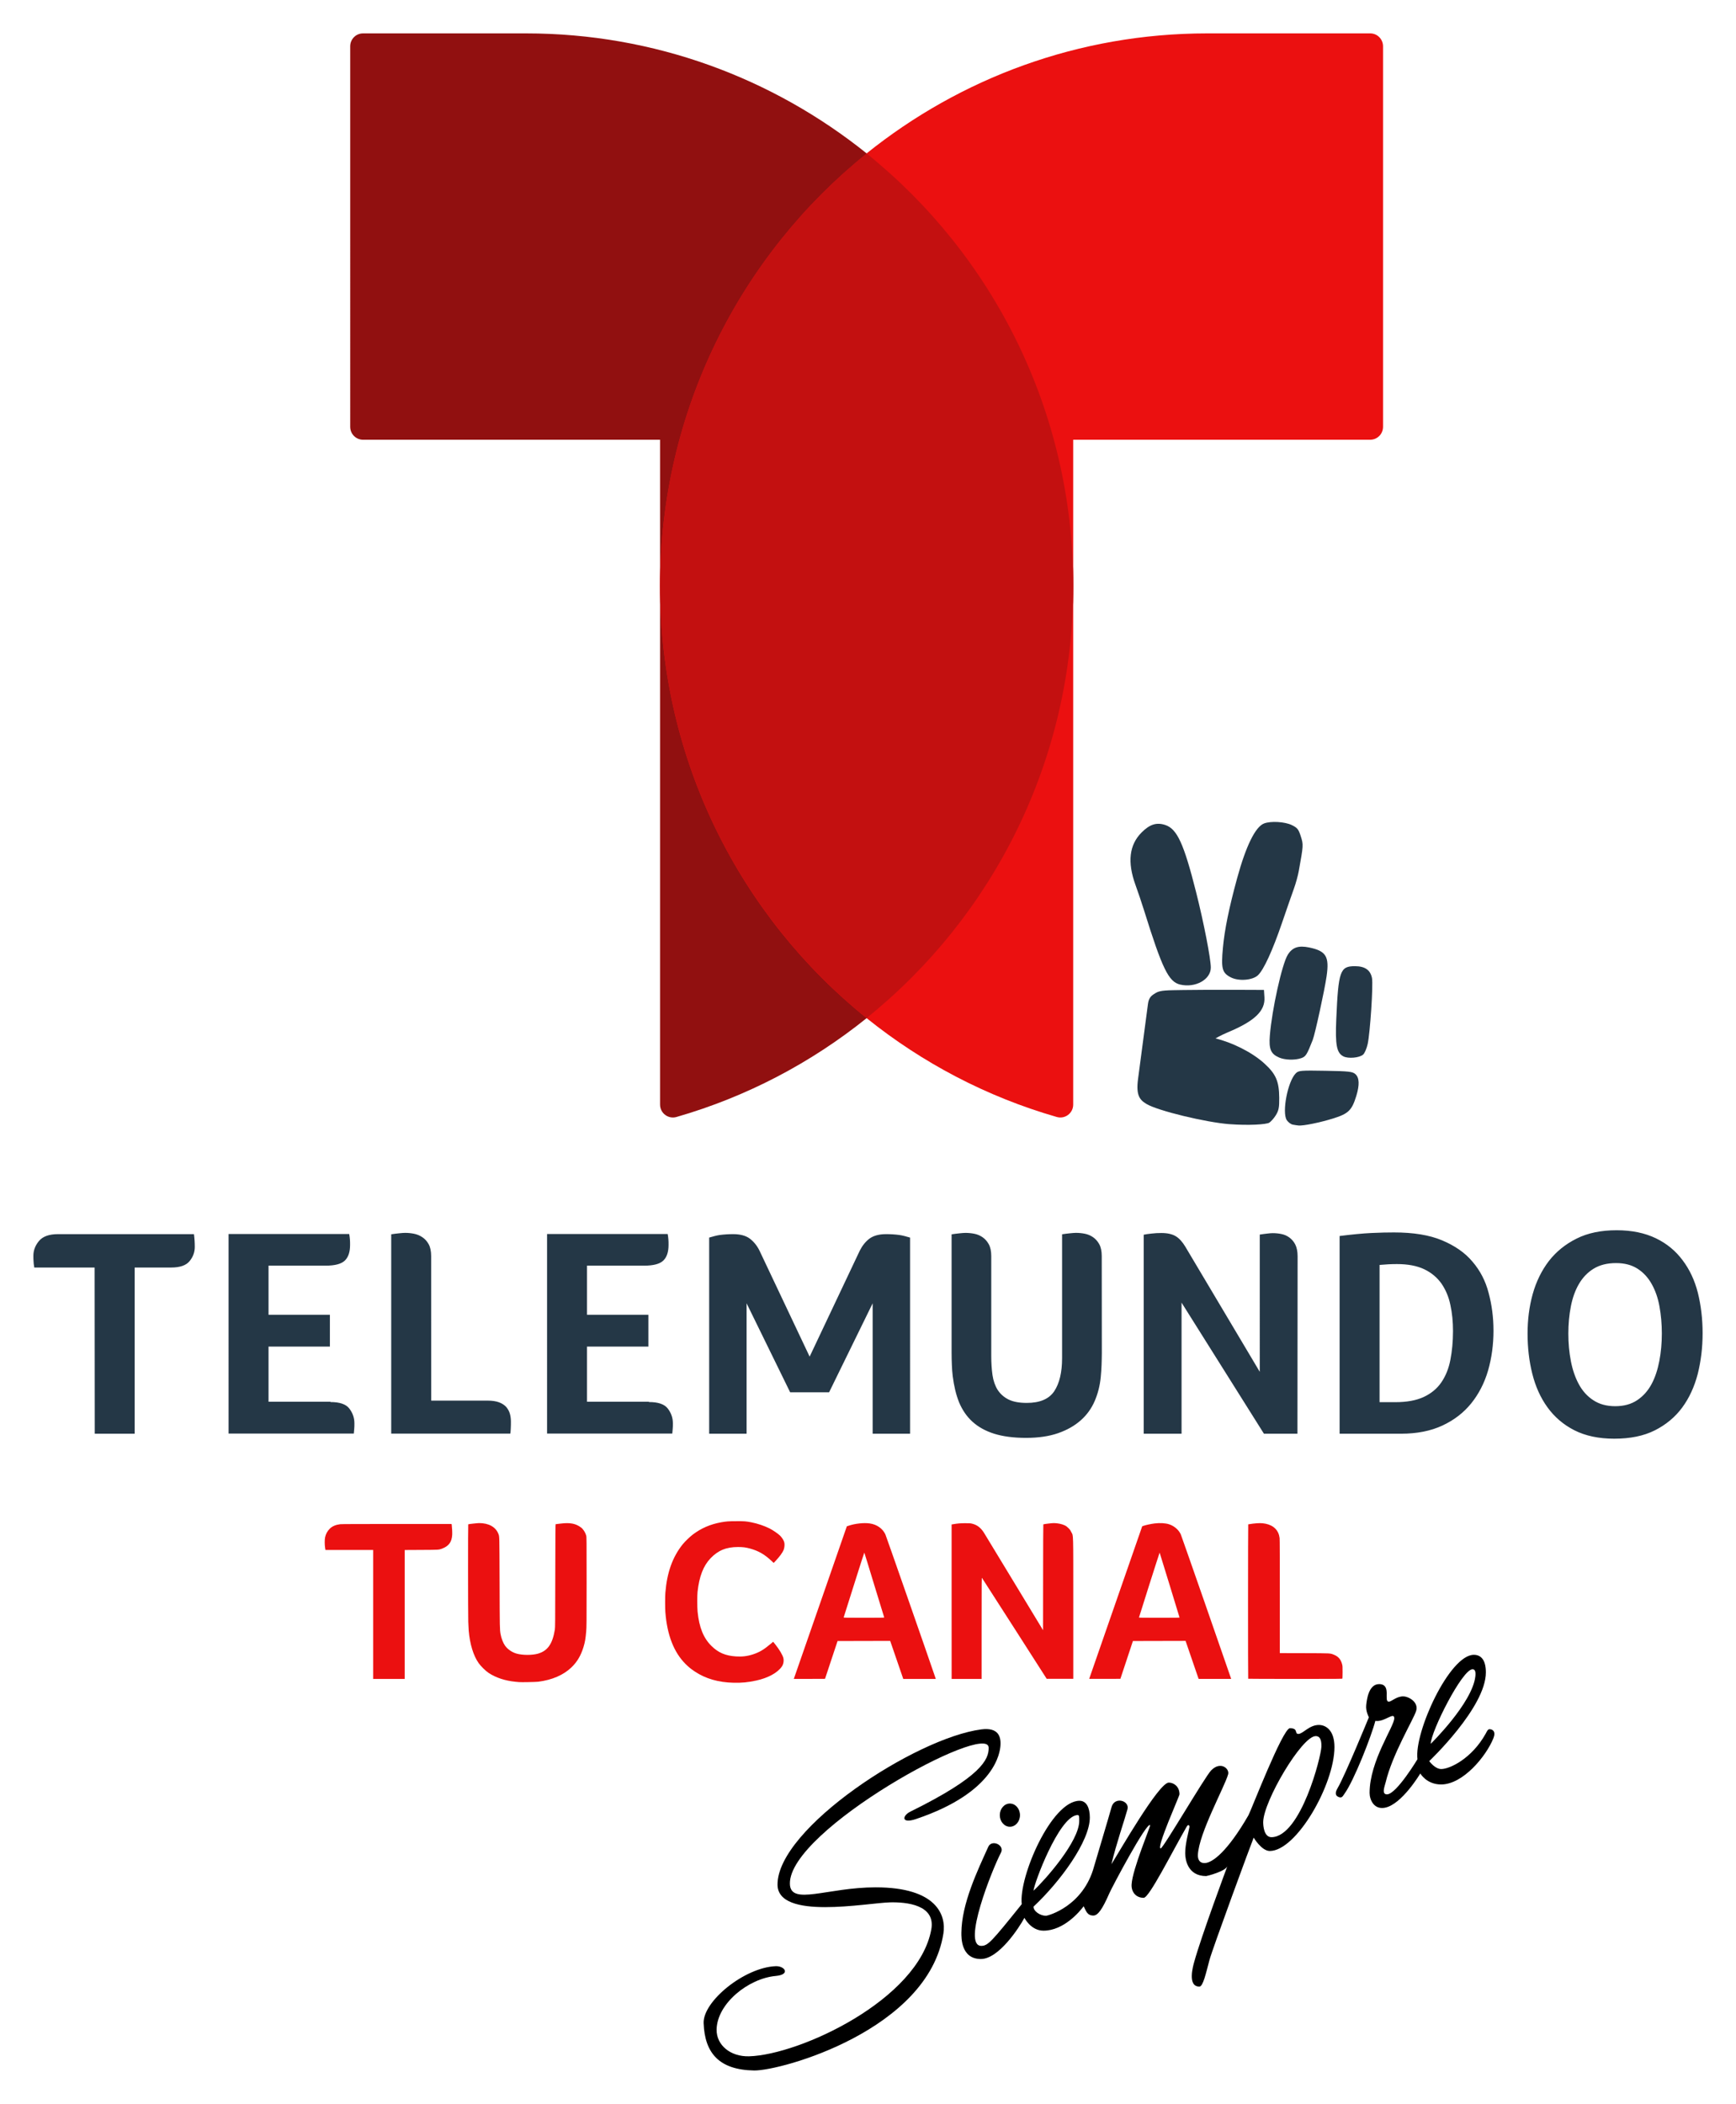 <?xml version="1.0" encoding="UTF-8" standalone="no"?>
<svg
   xmlns:dc="http://purl.org/dc/elements/1.1/"
   xmlns:cc="http://creativecommons.org/ns#"
   xmlns:rdf="http://www.w3.org/1999/02/22-rdf-syntax-ns#"
   xmlns:svg="http://www.w3.org/2000/svg"
   xmlns="http://www.w3.org/2000/svg"
   xmlns:sodipodi="http://sodipodi.sourceforge.net/DTD/sodipodi-0.dtd"
   xmlns:inkscape="http://www.inkscape.org/namespaces/inkscape"
   width="520"
   height="630"
   viewBox="0 0 137.583 166.688"
   version="1.1"
   id="svg926"
   inkscape:version="1.0.1 (3bc2e813f5, 2020-09-07)"
   sodipodi:docname="WKAQ-TV2 (2018).svg">
  <title
     id="title1525">WKAQ-TV2 (2018)</title>
  <defs
     id="defs920" />
  <sodipodi:namedview
     id="base"
     pagecolor="#ffffff"
     bordercolor="#666666"
     borderopacity="1.0"
     inkscape:pageopacity="0.0"
     inkscape:pageshadow="2"
     inkscape:zoom="0.70710678"
     inkscape:cx="137.47198"
     inkscape:cy="184.6376"
     inkscape:document-units="px"
     inkscape:current-layer="layer1"
     inkscape:document-rotation="0"
     showgrid="false"
     units="px"
     inkscape:window-width="1920"
     inkscape:window-height="1017"
     inkscape:window-x="-8"
     inkscape:window-y="-8"
     inkscape:window-maximized="1"
     showguides="true"
     inkscape:guide-bbox="true" />
  <g
     inkscape:label="Layer 1"
     inkscape:groupmode="layer"
     id="layer1">
    <path
       style="opacity:1;fill:#243746;fill-opacity:1;stroke-width:7.074;stroke-linecap:round;paint-order:stroke fill markers"
       d="m 97.429,89.066 c -1.828,-0.14 -5.675,-1.056 -6.58,-1.608 -0.525,-0.32 -0.827,-0.674 -0.656,-1.971 l 0.787,-5.951 c 0.072,-0.543 0.314,-0.684 0.625,-0.871 0.361,-0.218 0.911,-0.206 2.202,-0.227 2.119,-0.035 6.365,-0.007 6.365,-0.007 l 0.038,0.582 c 0.07,1.081 -0.771,1.885 -2.902,2.776 -0.538,0.225 -0.98,0.485 -0.98,0.485 1.274,0.302 2.863,1.066 3.867,1.975 0.935,0.847 1.178,1.433 1.188,2.734 0.009,0.769 -0.043,1.007 -0.277,1.386 -0.157,0.252 -0.392,0.5 -0.507,0.576 -0.222,0.147 -1.639,0.237 -3.171,0.12 z"
       id="path837"
       sodipodi:nodetypes="sssssscsscscsss" />
    <path
       style="fill:#243746;fill-opacity:1;stroke-width:7.074;stroke-linecap:round;paint-order:stroke fill markers"
       d="m 101.372,83.786 c -0.66,-0.286 -0.819,-0.664 -0.733,-1.743 0.165,-2.058 0.964,-5.663 1.419,-6.396 0.367,-0.592 0.851,-0.756 1.702,-0.579 1.343,0.28 1.604,0.713 1.376,2.283 -0.163,1.123 -0.916,4.577 -1.101,5.048 -0.456,1.164 -0.549,1.312 -0.906,1.436 -0.504,0.175 -1.291,0.153 -1.758,-0.049 z"
       id="path839" />
    <path
       style="fill:#243746;fill-opacity:1;stroke-width:7.074;stroke-linecap:round;paint-order:stroke fill markers"
       d="m 106.46,83.691 c -0.528,-0.278 -0.645,-0.897 -0.556,-2.949 0.166,-3.816 0.299,-4.193 1.477,-4.193 0.794,0 1.232,0.307 1.354,0.947 0.102,0.537 -0.146,4.315 -0.343,5.22 -0.076,0.35 -0.238,0.726 -0.358,0.835 -0.292,0.263 -1.188,0.343 -1.573,0.141 z"
       id="path841" />
    <path
       style="fill:#243746;fill-opacity:1;stroke-width:7.074;stroke-linecap:round;paint-order:stroke fill markers"
       d="m 102.458,89.103 c -0.153,-0.029 -0.366,-0.188 -0.475,-0.353 -0.402,-0.611 0.071,-3.076 0.714,-3.715 0.221,-0.22 0.391,-0.234 2.354,-0.199 1.878,0.034 2.145,0.064 2.373,0.27 0.31,0.28 0.333,0.846 0.07,1.711 -0.352,1.153 -0.624,1.419 -1.841,1.798 -1.041,0.324 -2.348,0.59 -2.734,0.557 -0.101,-0.008 -0.308,-0.04 -0.461,-0.069 z"
       id="path843" />
    <path
       style="fill:#243746;fill-opacity:1;stroke-width:7.074;stroke-linecap:round;paint-order:stroke fill markers"
       d="m 97.547,77.436 c -0.69,-0.354 -0.779,-0.686 -0.629,-2.329 0.132,-1.444 0.482,-3.16 1.126,-5.519 0.702,-2.569 1.449,-4.087 2.14,-4.348 0.536,-0.203 1.638,-0.138 2.192,0.129 0.443,0.214 0.538,0.332 0.716,0.893 0.212,0.671 0.211,0.684 -0.161,2.75 -0.067,0.368 -0.24,0.997 -0.386,1.398 -0.146,0.401 -0.565,1.604 -0.93,2.674 -0.76,2.227 -1.463,3.757 -1.922,4.186 -0.429,0.4 -1.526,0.485 -2.146,0.166 z"
       id="path845" />
    <path
       style="fill:#243746;fill-opacity:1;stroke-width:7.074;stroke-linecap:round;paint-order:stroke fill markers"
       d="m 93.534,78.007 c -0.918,-0.215 -1.419,-1.244 -2.869,-5.895 -0.167,-0.535 -0.471,-1.437 -0.677,-2.006 -0.654,-1.809 -0.493,-3.171 0.491,-4.155 0.645,-0.644 1.183,-0.814 1.869,-0.589 0.94,0.309 1.474,1.47 2.449,5.332 0.603,2.387 1.163,5.26 1.163,5.966 0,0.949 -1.224,1.628 -2.426,1.346 z"
       id="path847" />
    <path
       style="opacity:1;fill:#000000;fill-opacity:1;stroke:none;stroke-width:0.12px;stroke-linecap:butt;stroke-linejoin:miter;stroke-opacity:1"
       d="m 61.475,155.778 c 0.717,-0.029 1.203,0.663 0.009,0.773 -2.192,0.201 -4.647,2.196 -4.691,4.235 -0.026,1.243 1.095,2.176 2.587,2.131 3.992,-0.12 13.407,-4.475 14.427,-10.046 0.359,-1.959 -1.966,-2.18 -3.262,-2.15 -1.855,0.043 -8.924,1.435 -8.924,-1.413 0,-4.46 10.943,-11.617 16.152,-12.291 1.319,-0.171 1.572,0.534 1.515,1.289 -0.034,0.46 -0.329,3.676 -6.697,5.814 -1.19,0.4 -1.087,-0.269 -0.444,-0.586 5.626,-2.774 6.227,-4.135 6.209,-5.07 -0.043,-2.112 -15.849,6.526 -15.755,10.789 0.038,1.759 2.97,0.278 6.797,0.278 4.864,0 5.597,2.227 5.37,3.657 -1.212,7.647 -12.864,10.886 -14.999,10.853 -2.766,-0.043 -3.92,-1.371 -4.004,-3.754 -0.061,-1.728 3.232,-4.407 5.709,-4.509 z"
       id="path883"
       sodipodi:nodetypes="ssssssssssssssssss" />
    <path
       id="path900"
       style="opacity:1;fill:#000000;fill-opacity:1;stroke:none;stroke-width:0.12px;stroke-linecap:butt;stroke-linejoin:miter;stroke-opacity:1"
       d="m 108.487,136.058 c 0,0 -1.883,4.599 -2.471,5.6 -0.121,0.205 -0.273,0.528 0.013,0.686 0.317,0.175 0.384,-0.035 0.527,-0.231 0.747,-1.027 2.127,-4.544 2.444,-5.769 0.729,0.112 1.5,-0.755 1.501,-0.208 0.001,0.648 -1.956,3.37 -1.956,5.916 0,0.527 0.337,1.334 1.205,1.172 1.352,-0.251 2.814,-2.715 2.814,-2.715 0,0 0.491,0.871 1.646,0.871 1.741,0 3.572,-2.238 4.143,-3.654 0.223,-0.552 -0.061,-0.725 -0.308,-0.725 -0.141,0 -0.23,0.229 -0.294,0.345 -1.107,1.991 -2.858,2.812 -3.528,2.812 -0.503,0 -0.951,-0.628 -0.951,-0.628 0,0 4.488,-4.249 4.488,-7.029 0,-0.996 -0.392,-1.393 -0.955,-1.393 -1.929,0 -4.738,6.135 -4.467,8.273 0,0 -1.64,2.73 -2.393,2.78 -0.489,0.032 -0.196,-0.66 -0.126,-0.955 0.528,-2.217 2.184,-4.941 2.411,-5.64 0.226,-0.694 -0.565,-1.152 -1.006,-1.164 -0.54,-0.015 -0.948,0.419 -1.151,0.419 -0.453,0 0.245,-1.362 -0.752,-1.391 -0.873,-0.025 -1.004,1.301 -1.044,1.663 -0.054,0.487 0.212,0.964 0.212,0.964 z m -3.949,0.607 c -0.776,-0.008 -1.276,0.711 -1.638,0.711 -0.335,0 0.03,-0.452 -0.672,-0.452 -0.565,0 -3.102,6.58 -3.282,6.892 -1.667,2.888 -2.87,3.792 -3.483,3.792 -0.457,0 -0.538,-0.374 -0.527,-0.649 0.072,-1.706 2.14,-5.425 2.399,-6.391 0.117,-0.437 -0.6,-1.069 -1.349,-0.301 -0.492,0.505 -3.802,6.182 -3.999,6.182 -0.379,0 1.492,-4.144 1.492,-4.29 0,-0.628 -0.467,-0.927 -0.849,-0.927 -0.793,0 -3.944,5.52 -4.547,6.466 0.388,-1.629 1.03,-3.469 1.271,-4.346 0.192,-0.697 -1.028,-1.044 -1.26,-0.179 -0.151,0.565 -1.352,4.576 -1.385,4.699 -0.841,3.141 -3.626,3.911 -3.818,3.911 -0.448,0 -0.993,-0.357 -0.981,-0.724 2.139,-2.004 4.462,-5.187 4.462,-7.063 0,-0.774 -0.269,-1.323 -0.814,-1.323 -2.234,0 -4.833,6.051 -4.582,8.19 -2.389,2.97 -2.683,3.315 -3.218,3.304 -1.52,-0.032 0.855,-6.015 1.57,-7.381 0.317,-0.605 -0.728,-1.08 -1.004,-0.468 -0.839,1.862 -2.113,4.489 -2.132,6.812 -0.002,0.367 -0.038,2.073 1.538,2.079 1.416,0.007 3.029,-2.467 3.459,-3.262 0,0 0.503,1.017 1.511,1.017 1.611,0 2.875,-1.521 3.184,-1.935 0.182,0.352 0.266,0.737 0.767,0.737 0.356,0 0.71,-0.487 1.265,-1.758 0.226,-0.518 2.965,-5.675 3.234,-5.406 0.059,0.059 -1.407,3.487 -1.467,4.706 -0.03,0.574 0.325,1.053 0.957,1.053 0.44,0 2.22,-3.581 3.412,-5.645 0.134,-0.232 0.232,-0.057 0.218,0.028 -0.059,0.352 -0.349,1.354 -0.34,2.1 0.004,0.492 0.199,1.794 1.663,1.794 0.06,0 1.573,-0.382 1.687,-0.806 -0.026,0.077 -2.057,5.514 -2.642,7.63 -0.086,0.311 -0.549,1.932 0.416,1.932 0.291,0 0.515,-1.039 0.802,-2.112 0.235,-0.88 3.317,-9.254 3.502,-9.689 0,0 0.626,1.057 1.275,1.057 2.116,0 5.127,-5.273 5.127,-8.236 0,-1.299 -0.655,-1.743 -1.225,-1.748 z m -0.264,0.882 c 0.3,0 0.47,0.233 0.45,0.846 -0.026,0.803 -1.627,7.088 -3.931,7.165 -0.629,0.021 -0.684,-0.924 -0.681,-1.199 0.017,-1.641 3.06,-6.811 4.162,-6.811 z m 12.651,-4.721 c -0.246,2.109 -3.535,5.335 -3.535,5.335 0.017,-0.984 2.491,-5.908 3.312,-5.908 0.205,0 0.267,0.199 0.223,0.574 z m -31.519,10.977 c 0.13,0.007 0.125,0.125 0.127,0.451 0.013,1.642 -2.762,4.751 -3.624,5.543 0.038,-0.561 1.984,-5.796 3.432,-5.989 0.026,0 0.046,-0.007 0.064,-0.007 z"
       sodipodi:nodetypes="sssscssscssssscsscssssssscssssssssssscsssscssccsssscscssssssssscssscsssssssssssssscssss" />
    <ellipse
       style="opacity:1;fill:#000000;fill-opacity:1;stroke:none;stroke-width:7.041;stroke-linecap:round;paint-order:stroke fill markers"
       id="path944"
       cx="80.037"
       cy="143.811"
       rx="0.8"
       ry="0.919" />
    <path
       style="mix-blend-mode:normal;stroke:none;stroke-linecap:butt;stroke-linejoin:miter;stroke-miterlimit:10;stroke-dasharray:none;stroke-dashoffset:0"
       id="path44"
       stroke-width="0.334"
       fill-rule="nonzero"
       fill="#243746"
       d="m 7.499,100.424 h -4.786 v -0.023 c -0.034,-0.193 -0.055,-0.352 -0.055,-0.477 -0.013,-0.125 -0.013,-0.272 -0.013,-0.443 0,-0.42 0.154,-0.817 0.452,-1.169 0.298,-0.352 0.794,-0.533 1.5,-0.533 H 15.371 c 0.044,0.329 0.066,0.67 0.066,1.01 0,0.409 -0.132,0.783 -0.408,1.124 -0.276,0.341 -0.761,0.511 -1.467,0.511 h -2.889 v 13.166 H 7.509 Z m 18.691,10.658 c 0.739,0 1.235,0.17 1.5,0.522 0.264,0.352 0.397,0.726 0.397,1.158 0,0.17 0,0.318 -0.013,0.431 -0.013,0.113 -0.021,0.25 -0.034,0.386 h -9.924 V 97.768 h 9.56 c 0.034,0.17 0.044,0.318 0.055,0.431 0.013,0.113 0.013,0.261 0.013,0.431 0,0.556 -0.132,0.965 -0.408,1.237 -0.276,0.272 -0.783,0.409 -1.533,0.409 h -4.521 v 3.893 h 4.863 v 2.52 h -4.863 v 4.37 h 4.907 z m 7.983,-0.113 h 4.466 c 0.364,0 0.673,0.045 0.915,0.136 0.243,0.091 0.43,0.216 0.573,0.375 0.132,0.159 0.232,0.341 0.287,0.545 0.055,0.204 0.077,0.409 0.077,0.613 0,0.159 0,0.352 -0.013,0.568 -0.013,0.216 -0.021,0.352 -0.034,0.375 h -9.439 V 97.791 c 0.209,-0.034 0.419,-0.057 0.629,-0.079 0.209,-0.023 0.364,-0.034 0.474,-0.034 0.232,0 0.463,0.023 0.695,0.068 0.232,0.045 0.463,0.136 0.662,0.272 0.209,0.136 0.375,0.318 0.507,0.556 0.132,0.238 0.198,0.556 0.198,0.942 z m 17.257,0.113 c 0.739,0 1.235,0.17 1.5,0.522 0.264,0.352 0.397,0.726 0.397,1.158 0,0.17 0,0.318 -0.013,0.431 -0.013,0.113 -0.021,0.25 -0.034,0.386 h -9.924 V 97.768 h 9.56 c 0.034,0.17 0.044,0.318 0.055,0.431 0.013,0.113 0.013,0.261 0.013,0.431 0,0.556 -0.132,0.965 -0.408,1.237 -0.276,0.272 -0.783,0.409 -1.533,0.409 h -4.521 v 3.893 h 4.863 v 2.52 h -4.863 v 4.37 h 4.907 z m 35.893,-3.87 c 0,0.318 -0.013,0.624 -0.021,0.942 -0.013,0.318 -0.034,0.636 -0.066,0.965 -0.066,0.658 -0.221,1.283 -0.474,1.873 -0.253,0.59 -0.618,1.101 -1.103,1.532 -0.485,0.431 -1.081,0.772 -1.797,1.022 -0.717,0.25 -1.566,0.375 -2.547,0.375 -0.992,0 -1.83,-0.114 -2.525,-0.329 -0.684,-0.216 -1.257,-0.533 -1.72,-0.953 -0.463,-0.42 -0.805,-0.931 -1.059,-1.532 -0.243,-0.602 -0.408,-1.305 -0.507,-2.088 -0.034,-0.284 -0.055,-0.579 -0.066,-0.874 -0.013,-0.295 -0.021,-0.613 -0.021,-0.942 v -9.409 c 0.209,-0.034 0.419,-0.057 0.629,-0.08 0.209,-0.023 0.364,-0.034 0.474,-0.034 0.232,0 0.463,0.023 0.695,0.068 0.232,0.045 0.452,0.136 0.651,0.272 0.198,0.136 0.364,0.318 0.496,0.556 0.132,0.238 0.198,0.556 0.198,0.942 v 7.9 c 0,0.568 0.034,1.078 0.099,1.532 0.066,0.454 0.209,0.851 0.408,1.169 0.209,0.318 0.496,0.579 0.86,0.76 0.364,0.182 0.849,0.272 1.445,0.272 1.036,0 1.764,-0.306 2.183,-0.931 0.408,-0.624 0.618,-1.487 0.618,-2.611 v -9.818 c 0.209,-0.034 0.419,-0.057 0.629,-0.079 0.209,-0.023 0.364,-0.034 0.474,-0.034 0.232,0 0.463,0.023 0.695,0.068 0.232,0.045 0.452,0.136 0.651,0.272 0.198,0.136 0.364,0.318 0.496,0.556 0.132,0.238 0.198,0.556 0.198,0.942 z M 102.827,113.59 H 100.17 L 93.642,103.205 V 113.59 h -2.999 V 97.825 c 0.154,-0.034 0.364,-0.068 0.618,-0.091 0.264,-0.034 0.518,-0.045 0.783,-0.045 0.485,0 0.871,0.091 1.147,0.261 0.276,0.17 0.518,0.443 0.739,0.806 l 5.91,9.931 V 97.813 c 0.209,-0.034 0.408,-0.057 0.595,-0.079 0.187,-0.023 0.331,-0.034 0.43,-0.034 0.232,0 0.463,0.023 0.684,0.068 0.232,0.045 0.441,0.136 0.629,0.272 0.187,0.136 0.353,0.318 0.474,0.556 0.121,0.238 0.187,0.556 0.187,0.942 z m 15.537,-8.172 c 0,1.112 -0.143,2.168 -0.43,3.167 -0.287,0.987 -0.739,1.861 -1.334,2.599 -0.595,0.738 -1.356,1.328 -2.283,1.759 -0.926,0.431 -2.018,0.647 -3.264,0.647 h -4.885 V 97.927 c 0.981,-0.125 1.819,-0.204 2.514,-0.238 0.695,-0.034 1.29,-0.045 1.797,-0.045 1.533,0 2.801,0.204 3.804,0.624 1.003,0.42 1.819,0.976 2.415,1.691 0.606,0.704 1.037,1.532 1.279,2.474 0.254,0.942 0.386,1.941 0.386,2.985 z m -3.209,0.045 c 0,-0.738 -0.066,-1.43 -0.209,-2.077 -0.132,-0.647 -0.375,-1.203 -0.706,-1.691 -0.342,-0.477 -0.794,-0.863 -1.367,-1.135 -0.573,-0.272 -1.29,-0.409 -2.161,-0.409 -0.441,0 -0.904,0.023 -1.378,0.068 v 10.873 h 1.257 c 0.904,0 1.643,-0.136 2.238,-0.409 0.584,-0.272 1.059,-0.658 1.4,-1.158 0.342,-0.499 0.584,-1.09 0.717,-1.782 0.132,-0.681 0.209,-1.441 0.209,-2.281 z m 19.782,0.17 c 0,1.135 -0.132,2.202 -0.386,3.223 -0.264,1.01 -0.673,1.907 -1.235,2.667 -0.562,0.76 -1.29,1.362 -2.172,1.805 -0.882,0.443 -1.952,0.658 -3.209,0.658 -1.235,0 -2.294,-0.227 -3.165,-0.67 -0.871,-0.443 -1.577,-1.056 -2.128,-1.816 -0.551,-0.76 -0.948,-1.646 -1.202,-2.656 -0.254,-1.01 -0.375,-2.066 -0.375,-3.189 0,-1.101 0.132,-2.145 0.408,-3.133 0.276,-0.987 0.706,-1.861 1.279,-2.611 0.584,-0.749 1.312,-1.339 2.205,-1.782 0.882,-0.443 1.941,-0.658 3.165,-0.658 1.202,0 2.238,0.216 3.11,0.636 0.871,0.42 1.566,0.999 2.117,1.737 0.551,0.726 0.959,1.589 1.213,2.588 0.243,0.987 0.375,2.054 0.375,3.201 z m -3.231,0.023 c 0,-0.76 -0.066,-1.476 -0.187,-2.145 -0.121,-0.681 -0.331,-1.271 -0.618,-1.782 -0.287,-0.511 -0.662,-0.919 -1.125,-1.214 -0.463,-0.295 -1.025,-0.443 -1.698,-0.443 -0.706,0 -1.29,0.148 -1.775,0.443 -0.485,0.295 -0.871,0.704 -1.169,1.214 -0.298,0.511 -0.507,1.101 -0.64,1.782 -0.132,0.681 -0.198,1.396 -0.198,2.145 0,0.76 0.066,1.476 0.198,2.168 0.132,0.692 0.342,1.305 0.629,1.839 0.287,0.533 0.673,0.965 1.147,1.271 0.474,0.318 1.059,0.477 1.742,0.477 0.684,0 1.268,-0.159 1.742,-0.477 0.474,-0.318 0.849,-0.738 1.136,-1.271 0.287,-0.533 0.485,-1.146 0.618,-1.839 0.132,-0.692 0.198,-1.407 0.198,-2.168 z M 71.29,97.847 c -0.342,-0.045 -0.695,-0.068 -1.059,-0.068 -0.573,0 -1.014,0.125 -1.334,0.363 -0.309,0.238 -0.562,0.556 -0.761,0.953 l -3.97,8.388 -3.97,-8.388 c -0.187,-0.386 -0.441,-0.704 -0.761,-0.953 -0.309,-0.238 -0.761,-0.363 -1.334,-0.363 -0.364,0 -0.717,0.023 -1.059,0.068 -0.243,0.034 -0.573,0.125 -0.838,0.204 v 15.538 h 2.966 v 0 0 -10.329 l 3.451,7.048 h 3.088 l 3.451,-7.048 v 10.329 0 0 h 2.966 V 98.052 c -0.264,-0.08 -0.595,-0.17 -0.838,-0.204 z" />
    <g
       style="mix-blend-mode:normal;stroke:none;stroke-linecap:butt;stroke-linejoin:miter;stroke-miterlimit:10;stroke-dasharray:none;stroke-dashoffset:0"
       id="g52"
       transform="matrix(0.326,0,0,0.329,-9.53,-0.772)">
      <path
         id="path46"
         stroke-width="1.067"
         fill-rule="evenodd"
         fill="#911010"
         d="m 157.112,10.387 c 31.311,0 60.074,10.828 82.804,28.897 v 0.067 c 30.607,24.372 50.219,61.952 50.219,104.091 0,42.139 -19.612,79.719 -50.219,104.091 -13.51,10.761 -29.165,18.941 -46.229,23.802 -1.978,0.57 -3.989,-0.905 -3.989,-2.983 V 143.532 c -3e-5,-0.03 -6.7e-4,-0.06 -6.7e-4,-0.09 0,-0.03 6.7e-4,-0.06 6.7e-4,-0.09 v -35.11 h -72.21 c -1.71,0 -3.118,-1.374 -3.118,-3.117 V 13.504 c 0,-1.71 1.375,-3.117 3.118,-3.117 z" />
      <path
         id="path48"
         stroke-width="1.067"
         fill-rule="evenodd"
         fill="#eb1010"
         d="m 362.345,10.387 c 1.743,0 3.118,1.408 3.118,3.117 v 91.621 c 0,1.743 -1.408,3.117 -3.118,3.117 h -72.21 v 35.11 c 0,0.03 6.7e-4,0.06 6.7e-4,0.09 0,0.03 -6.4e-4,0.06 -6.7e-4,0.09 v 124.82 c 0,2.078 -2.012,3.553 -3.989,2.983 -17.064,-4.861 -32.719,-13.041 -46.229,-23.802 -30.607,-24.372 -50.219,-61.952 -50.219,-104.091 0,-42.139 19.612,-79.719 50.219,-104.091 V 39.284 C 262.646,21.215 291.409,10.387 322.72,10.387 Z" />
      <path
         id="path50"
         stroke-width="1"
         fill-rule="nonzero"
         fill="#c31010"
         d="m 239.916,247.5 c -30.607,-24.372 -50.218,-61.952 -50.218,-104.091 0,-42.139 19.611,-79.719 50.218,-104.091 30.607,24.372 50.218,61.952 50.218,104.091 0,42.139 -19.611,79.719 -50.218,104.091 z" />
    </g>
    <path
       id="path877"
       style="fill:#eb1010;fill-opacity:1;stroke-width:1.023;stroke-linecap:round;paint-order:stroke fill markers"
       d="m 37.974,120.672 c -0.142,0 -0.832,0.077 -0.864,0.097 -0.021,0.012 -0.017,7.116 0.002,7.722 0.009,0.266 0.026,0.582 0.034,0.703 0.094,1.075 0.374,1.987 0.789,2.573 0.177,0.25 0.55,0.616 0.787,0.774 0.576,0.382 1.314,0.625 2.149,0.705 0.107,0.01 0.222,0.021 0.256,0.024 0.168,0.018 1.343,-0.005 1.543,-0.031 1.09,-0.141 1.98,-0.526 2.612,-1.129 0.455,-0.434 0.752,-0.936 0.961,-1.616 0.115,-0.375 0.164,-0.658 0.214,-1.23 0.03,-0.333 0.034,-0.639 0.034,-3.926 4e-5,-3.393 -0.002,-3.573 -0.034,-3.681 -0.07,-0.248 -0.233,-0.504 -0.404,-0.633 -0.423,-0.319 -0.878,-0.407 -1.631,-0.311 -0.198,0.025 -0.371,0.046 -0.384,0.046 -0.017,0 -0.026,0.722 -0.03,4.081 -0.004,3.745 -0.009,4.096 -0.034,4.266 -0.185,1.142 -0.57,1.69 -1.34,1.911 -0.454,0.131 -1.198,0.13 -1.682,0 -0.359,-0.097 -0.72,-0.343 -0.928,-0.635 -0.149,-0.209 -0.291,-0.573 -0.351,-0.906 -0.067,-0.376 -0.068,-0.441 -0.079,-4.085 -0.013,-3.845 -0.009,-3.644 -0.099,-3.875 -0.215,-0.54 -0.765,-0.844 -1.523,-0.844 z m -6.521,0.071 c -3.052,0 -4.383,0.005 -4.495,0.018 -0.353,0.043 -0.628,0.162 -0.818,0.351 -0.199,0.198 -0.322,0.424 -0.377,0.692 -0.038,0.18 -0.038,0.576 0,0.816 l 0.03,0.183 h 1.891 1.891 v 5.108 5.108 h 1.25 1.25 v -5.106 -5.108 l 1.307,-0.007 c 1.403,-0.007 1.393,-0.006 1.645,-0.099 0.544,-0.204 0.783,-0.531 0.811,-1.111 0.009,-0.182 -0.013,-0.605 -0.038,-0.778 l -0.013,-0.066 z" />
    <path
       id="path882"
       style="fill:#eb1010;fill-opacity:1;stroke-width:1.023;stroke-linecap:round;paint-order:stroke fill markers"
       d="m 58.361,120.522 c -0.632,0 -0.791,0.012 -1.224,0.09 -0.844,0.153 -1.562,0.465 -2.229,0.966 -0.227,0.17 -0.622,0.552 -0.796,0.767 -0.808,1.003 -1.249,2.231 -1.38,3.838 -0.026,0.32 -0.026,1.211 0,1.55 0.14,1.811 0.675,3.183 1.603,4.105 0.247,0.245 0.429,0.393 0.732,0.595 0.85,0.567 1.873,0.862 3.073,0.888 0.659,0.015 1.13,-0.032 1.792,-0.174 0.938,-0.202 1.7,-0.619 2.037,-1.118 0.12,-0.178 0.166,-0.443 0.115,-0.664 -0.054,-0.229 -0.314,-0.671 -0.628,-1.065 l -0.181,-0.225 -0.221,0.185 c -0.535,0.448 -0.865,0.643 -1.376,0.811 -0.445,0.147 -0.862,0.198 -1.349,0.165 -0.838,-0.056 -1.394,-0.293 -1.938,-0.824 -0.638,-0.624 -0.983,-1.476 -1.107,-2.734 -0.03,-0.314 -0.034,-1.278 -0.002,-1.559 0.134,-1.224 0.46,-2.062 1.03,-2.659 0.598,-0.626 1.249,-0.893 2.18,-0.893 0.384,2.6e-4 0.62,0.032 0.939,0.119 0.683,0.187 1.157,0.458 1.72,0.988 l 0.166,0.154 0.148,-0.157 c 0.338,-0.362 0.557,-0.664 0.642,-0.88 0.07,-0.18 0.09,-0.454 0.044,-0.611 -0.045,-0.153 -0.179,-0.364 -0.326,-0.511 -0.155,-0.155 -0.576,-0.443 -0.84,-0.575 -0.404,-0.202 -0.929,-0.381 -1.413,-0.478 -0.436,-0.088 -0.564,-0.097 -1.21,-0.097 z m 25.142,0.15 c -0.149,0 -0.794,0.08 -0.816,0.101 -0.009,0.008 -0.017,1.897 -0.017,4.2 l -0.004,4.186 -2.308,-3.807 c -1.269,-2.094 -2.343,-3.864 -2.387,-3.933 -0.247,-0.38 -0.518,-0.591 -0.895,-0.692 -0.159,-0.042 -0.193,-0.046 -0.582,-0.046 -0.4,-3.4e-4 -0.592,0.018 -0.966,0.082 l -0.11,0.018 v 6.12 l 0.002,6.117 h 1.188 1.188 v -4.021 c 0.001,-3.975 0.001,-4.018 0.034,-3.975 0.017,0.024 1.18,1.83 2.579,4.014 l 2.544,3.972 h 1.054 1.054 v -5.566 c 0,-6.322 0.013,-5.705 -0.154,-6.049 -0.077,-0.157 -0.11,-0.206 -0.232,-0.326 -0.112,-0.111 -0.176,-0.159 -0.293,-0.216 -0.224,-0.109 -0.569,-0.179 -0.88,-0.179 z m 16.353,0.005 c -0.157,-0.001 -0.331,0.01 -0.547,0.037 -0.203,0.026 -0.376,0.053 -0.384,0.057 -0.017,0.01 -0.021,12.211 -0.002,12.233 0.009,0.006 1.687,0.013 3.734,0.013 3.412,0 3.724,-0.002 3.734,-0.029 0.004,-0.016 0.013,-0.244 0.013,-0.507 10e-4,-0.445 -0.002,-0.489 -0.038,-0.628 -0.104,-0.387 -0.3,-0.613 -0.659,-0.756 -0.297,-0.118 -0.191,-0.112 -2.335,-0.119 l -1.942,-0.005 v -4.477 c -1.3e-4,-2.93 -0.004,-4.533 -0.017,-4.636 -0.069,-0.603 -0.461,-1.005 -1.109,-1.138 -0.151,-0.031 -0.291,-0.045 -0.448,-0.046 z m -7.718,0.002 c -0.197,-0.012 -0.413,-0.006 -0.628,0.02 -0.256,0.03 -0.707,0.126 -0.875,0.187 l -0.112,0.04 -2.101,6.043 c -1.155,3.322 -2.101,6.042 -2.101,6.045 -2.6e-4,0.002 0.557,0.002 1.237,0 l 1.237,-0.005 0.496,-1.497 0.496,-1.497 2.085,-0.005 2.088,-0.005 0.132,0.384 c 0.072,0.211 0.304,0.888 0.516,1.506 l 0.386,1.122 h 1.29 1.29 l -0.059,-0.172 c -0.465,-1.371 -3.887,-11.182 -3.937,-11.287 -0.173,-0.361 -0.513,-0.654 -0.919,-0.789 -0.142,-0.047 -0.321,-0.078 -0.518,-0.09 z m -24.025,0.02 c -0.297,0.032 -0.598,0.094 -0.849,0.179 l -0.15,0.049 -2.099,6.043 c -1.155,3.322 -2.103,6.042 -2.103,6.045 -3e-4,0.002 0.557,0.002 1.237,0 l 1.237,-0.005 0.496,-1.497 0.498,-1.497 2.085,-0.005 2.085,-0.005 0.123,0.357 c 0.068,0.196 0.301,0.874 0.518,1.506 l 0.395,1.149 h 1.29 1.287 l -0.066,-0.198 c -0.442,-1.307 -3.879,-11.154 -3.931,-11.261 -0.222,-0.463 -0.679,-0.781 -1.237,-0.86 -0.231,-0.033 -0.521,-0.032 -0.818,0 z m 0.386,2.312 c 0.009,0.007 0.36,1.161 0.789,2.566 0.429,1.405 0.785,2.563 0.789,2.575 0.009,0.018 -0.322,0.022 -1.607,0.022 -1.284,0 -1.615,-0.005 -1.609,-0.022 0.004,-0.012 0.373,-1.177 0.818,-2.588 0.445,-1.411 0.813,-2.56 0.82,-2.553 z m 23.405,0 c 0.004,0.007 0.363,1.161 0.791,2.566 0.429,1.405 0.782,2.563 0.787,2.575 0.009,0.018 -0.32,0.022 -1.605,0.022 -1.372,0 -1.614,-0.003 -1.609,-0.024 0.03,-0.131 1.628,-5.148 1.636,-5.139 z" />
  </g>
</svg>
